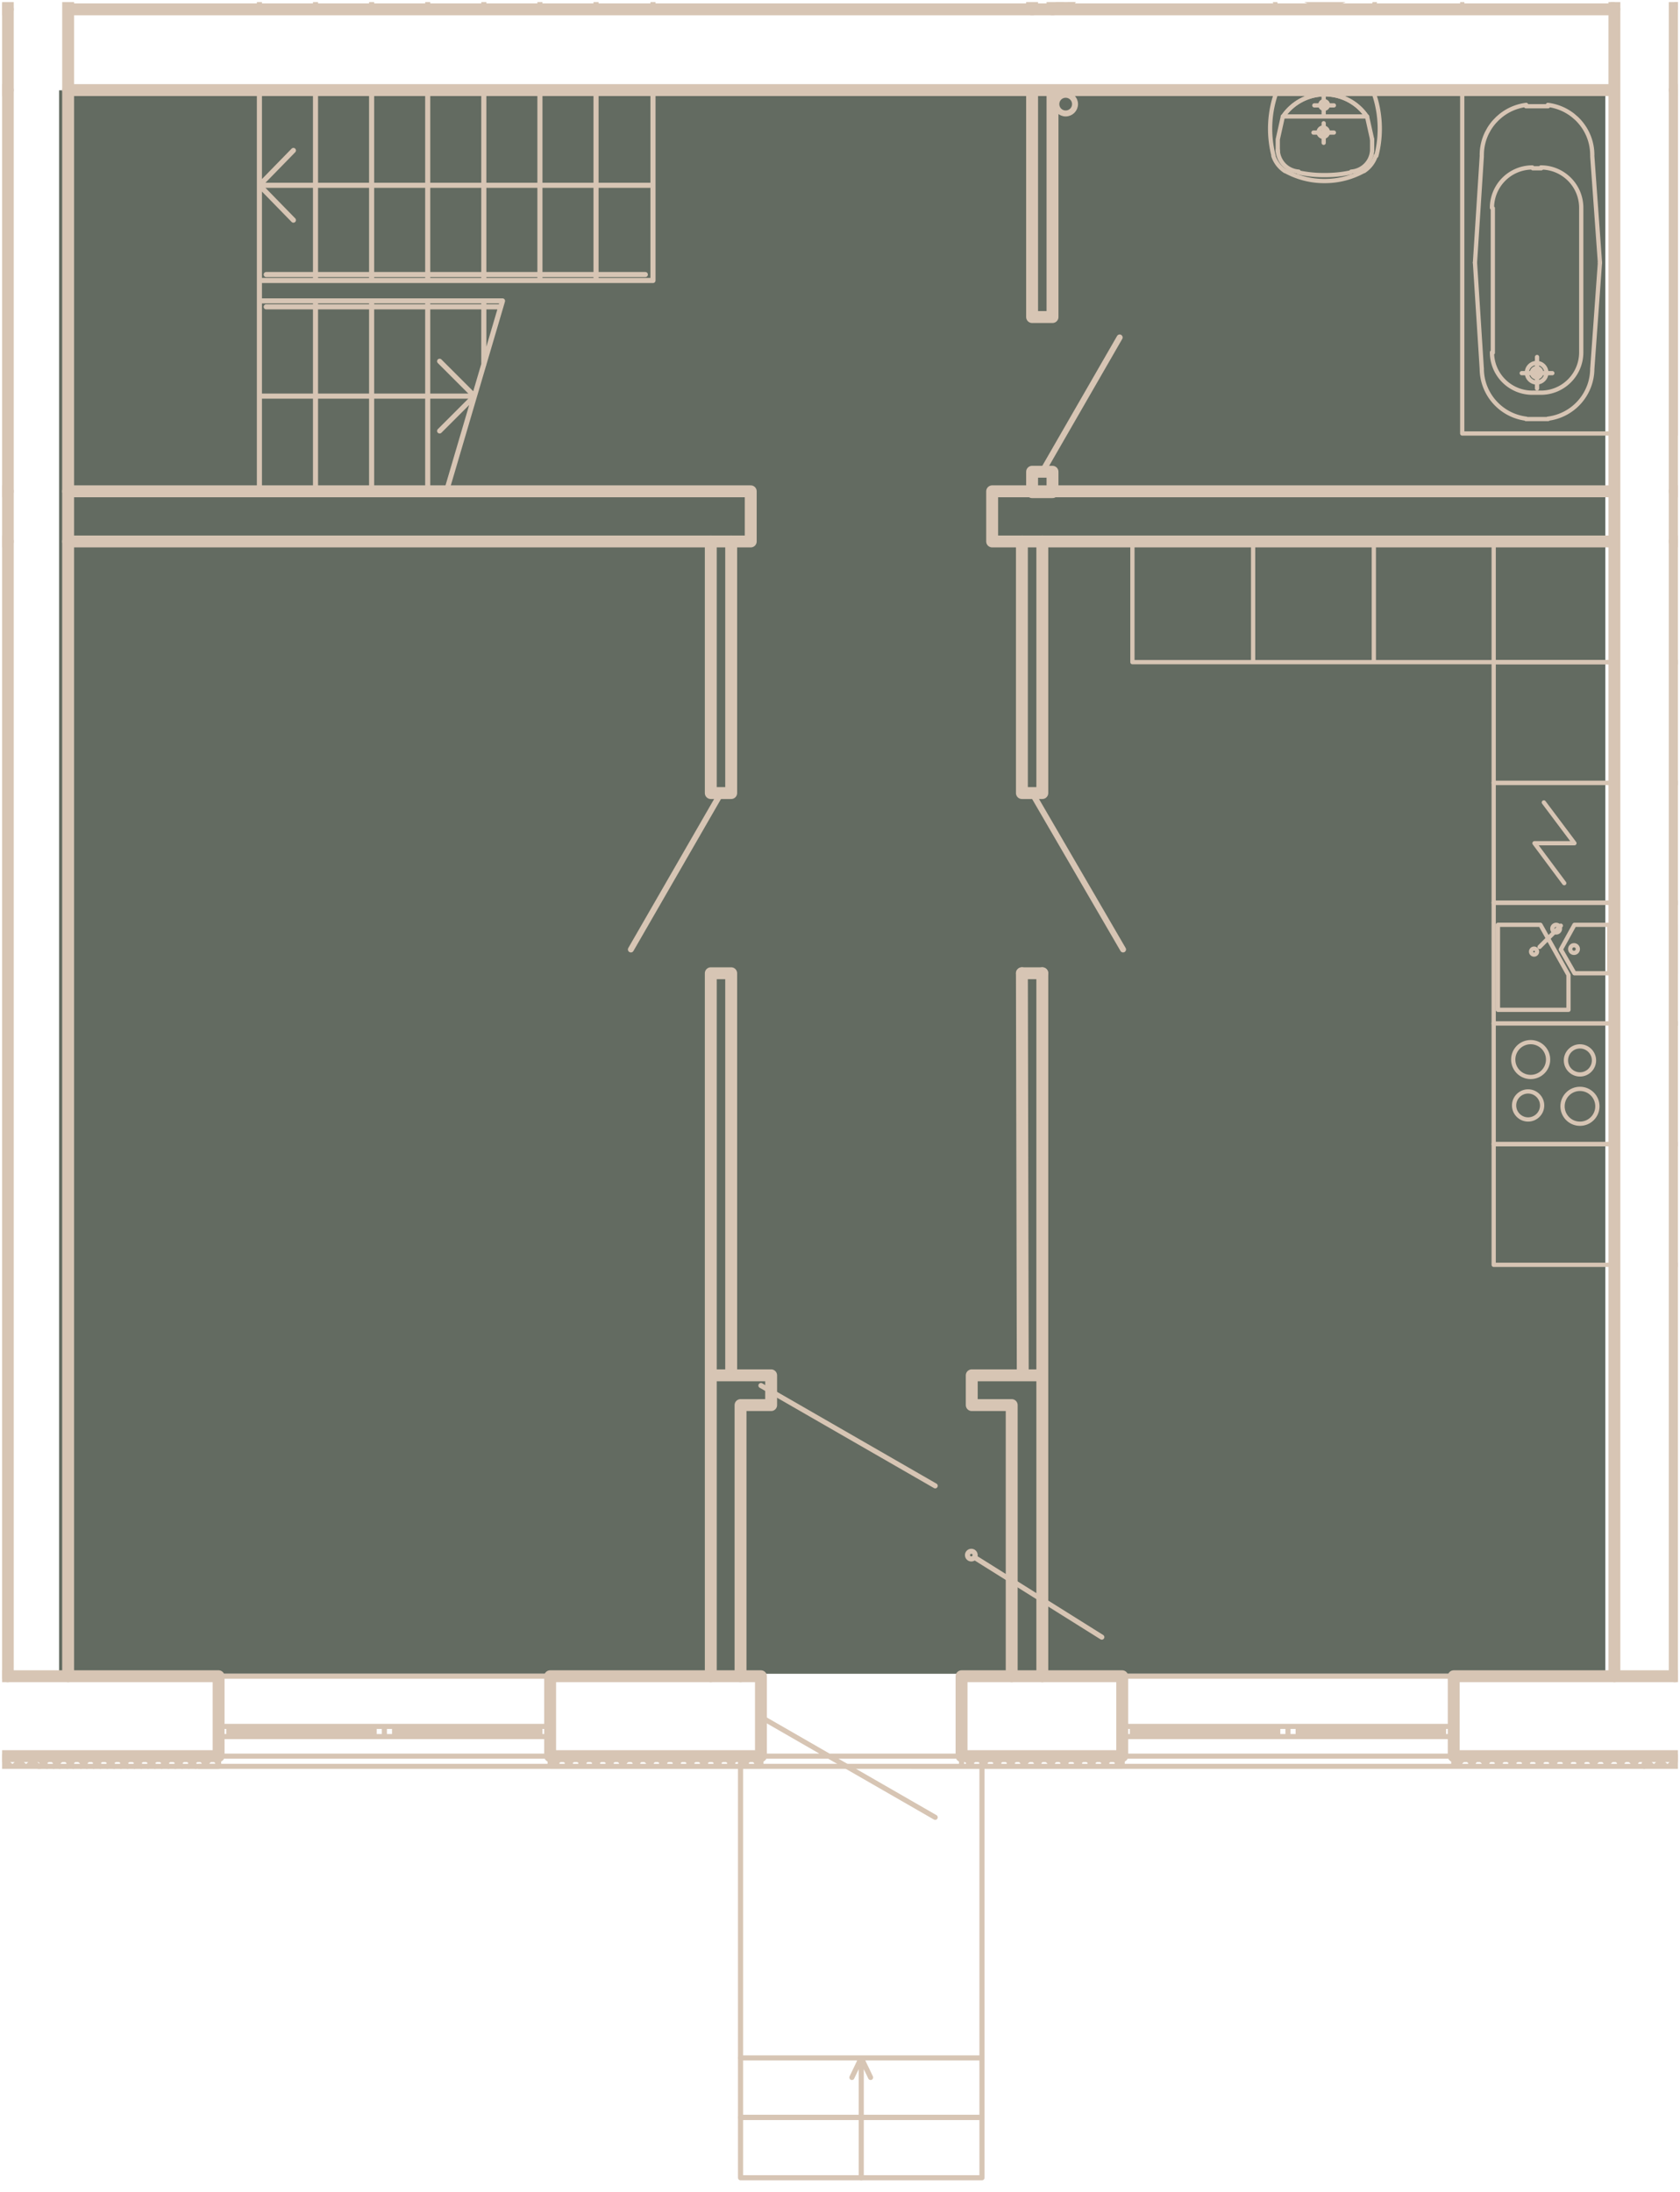 <svg version="1.1" xmlns="http://www.w3.org/2000/svg" xmlns:xlink="http://www.w3.org/1999/xlink" viewBox="911.44 294.721 237.162 309.492"><path fill="none" d="M911.74 295.021h236.562v308.892H911.74z"></path><path fill="rgba(68, 78, 65, 0.83)" d="M919.78 307.472h218.28v223.537H919.78z"></path><clipPath id="a"><path fill="none" d="M911.74 295.021h236.562v308.892H911.74z"></path></clipPath><g clip-path="url(#a)"><g fill="none" stroke="#d7c5b4" stroke-linecap="round" stroke-linejoin="round" stroke-miterlimit="10"><path stroke-width="1.68" d="M912.54 531.359V72.119M1139.34 531.359V72.119M921.06 307.439h218.28M1139.34 364.08h-87.84v7.08h87.84M921.06 371.16h96.36v-7.08h-96.36M1060.02 296.04V264h-2.88v32.04M1057.14 307.44v32.04h2.88v-32.04"></path><path stroke-width="1.68" d="M1057.14 364.2h2.88v-2.88h-2.88v2.88M912.54 307.439H694.26M912.54 371.16h-96.36v-7.08h96.36M1366.14 307.439h-218.28M1147.86 364.08h87.84v7.08h-87.84M1116.66 531.36h53.88v11.28h-53.88v-11.28M1018.86 531.36H989.1v11.28h29.76v-11.28M1069.86 531.36h-22.68v11.28h22.68v-11.28M891.3 531.36h51v11.28h-51v-11.28"></path><path stroke-width=".84" d="M1058.58 361.319l10.92-18.96"></path><path stroke-width="1.68" d="M1058.58 531.36v-42.48h-9.96v4.2h5.64v38.28M1011.78 531.36v-42.48h8.52v4.2h-4.32v38.28M1014.66 371.159v35.52M1014.66 432.119v56.76M1011.78 371.159v35.52M1011.78 432.119v56.76M1055.7 371.159v35.52M1055.7 432.119l.12 56.76M1058.58 371.159v35.52M1058.58 432.119v56.76M1011.78 432.119h2.88M1011.78 406.679h2.88M1055.7 406.679h2.88"></path><path stroke-width=".84" d="M1000.5 428.759l12.72-22.08M1069.98 428.759l-12.84-22.08"></path><path stroke-width="1.68" d="M1055.7 432.119h2.88M1147.86 296.039h218.28M694.26 296.039h218.28M1139.34 296.039H921.06M1147.86 72.119v459.24M921.06 72.119v459.24"></path></g><g fill="none" stroke="#d7c5b4" stroke-width=".72" stroke-linecap="round" stroke-linejoin="round" stroke-miterlimit="10"><path d="M942.3 531.359h46.8M942.3 542.639h46.8M942.3 538.439h46.8M942.3 539.879h46.8M942.3 538.439h27.48M943.74 539.879v-1.44M1069.86 539.88h1.44v-1.44M964.26 539.159h-20.52M965.7 539.879v-1.44M967.14 539.879v-1.44M964.26 539.879v-1.44M967.14 539.159h20.52M1069.86 531.359h46.8M1069.86 542.639h46.8M1069.86 538.439h46.8M982.02 538.439h-5.28M1069.86 539.879h46.8M1069.86 538.439h27.48M989.1 539.88h-1.44v-1.44M1115.22 539.879v-1.44M1091.82 539.159h-20.52M1093.26 539.879v-1.44M1094.7 539.879v-1.44M1091.82 539.879v-1.44M1094.7 539.159h20.52M948.06 307.439v56.64M948.06 334.319h55.56M948.06 337.199h34.32M955.98 307.439v26.88M955.98 337.199v26.88M963.9 307.439v26.88M963.9 337.199v26.88M971.82 337.199v26.88M971.82 307.439v26.88M979.74 337.199v9M979.74 307.439v26.88M987.66 307.439v26.88M995.58 307.439v26.88M1003.62 307.439v26.88M982.38 337.199l-7.92 26.88M1003.62 320.88h-55.56l4.8-4.92M948.06 320.879l4.8 4.92M948.06 350.64h30.36l-4.92-4.92M978.42 350.639l-4.92 4.92M949.02 338.039h33.12M949.02 333.479h53.52M948.06 296.039v-56.64M955.98 296.039v-26.88M963.9 296.039v-26.88M971.82 296.039v-26.88M979.74 296.039v-26.88M987.66 296.039v-26.88M995.58 296.039v-26.88M1003.62 296.039v-26.88M1014.66 488.879v-56.76M1066.98 525.839l-18-11.28M1049.1 514.26c0-.3-.24-.54-.54-.54-.3 0-.54.24-.54.54 0 .3.24.54.54.54.3 0 .54-.24.54-.54M1063.26 294.06c0-.761-.621-1.38-1.38-1.38-.76 0-1.38.619-1.38 1.38 0 .76.62 1.38 1.38 1.38.759 0 1.38-.62 1.38-1.38"></path><path d="M1063.14 294.06c0-.701-.562-1.26-1.26-1.26-.7 0-1.26.559-1.26 1.26 0 .7.56 1.26 1.26 1.26.698 0 1.26-.56 1.26-1.26M1063.26 309.42c0-.761-.621-1.38-1.38-1.38-.76 0-1.38.619-1.38 1.38 0 .76.62 1.38 1.38 1.38.759 0 1.38-.62 1.38-1.38"></path><path d="M1063.14 309.42c0-.701-.562-1.26-1.26-1.26-.7 0-1.26.559-1.26 1.26 0 .7.56 1.26 1.26 1.26.698 0 1.26-.56 1.26-1.26M1018.86 537.119l24.6 14.16M1018.86 490.319l24.6 14.16M1050.06 542.64h-34.08v42.6h34.08v-42.6M1033.02 602.16v-16.92l-1.32 2.76M1015.98 593.639h34.08M1033.02 585.239l1.32 2.76"></path><path d="M1050.06 585.24v16.92h-34.08v-16.92M1050.06 593.639h-34.08M1116.66 542.759v1.32M989.1 542.759v1.32M1120.86 544.079h-51M1040.1 544.079h-28.56M989.1 544.079h-49.56M911.46 544.079l1.44-1.32M913.38 544.079l1.44-1.32M915.3 544.079l1.44-1.32M913.02 544.079l-1.44-1.32M914.94 544.079l-1.44-1.32M916.86 542.76H891.3v1.32h25.56l-1.44-1.32M1143.06 542.759l-1.32 1.32M1141.14 542.759l-1.32 1.32M1139.34 542.759l-1.44 1.32M1137.42 542.759l-1.44 1.32M1135.5 542.759l-1.44 1.32M1133.58 542.759l-1.44 1.32M1131.66 542.759l-1.44 1.32M1129.74 542.759l-1.44 1.32M1127.82 542.759l-1.44 1.32M1125.9 542.759l-1.44 1.32M1123.98 542.759l-1.44 1.32M1122.06 542.759l-1.32 1.32M1120.14 542.759l-1.32 1.32M1118.34 542.759l-1.44 1.32M1143.06 542.759l.48.48M1141.14 542.759l1.44 1.32M1139.34 542.759l1.32 1.32M1137.42 542.759l1.32 1.32M1135.5 542.759l1.32 1.32M1133.58 542.759l1.44 1.32M1131.66 542.759l1.44 1.32M1129.74 542.759l1.44 1.32M1127.82 542.759l1.44 1.32M1125.9 542.759l1.44 1.32M1123.98 542.759l1.44 1.32M1122.06 542.759l1.44 1.32M1120.14 542.759l1.44 1.32M1118.34 542.759l1.32 1.32M1116.66 542.999l1.08 1.08M1143.54 542.76h-26.88v1.32h26.88M1040.1 544.08h29.76v-1.32h-22.68v1.32M1018.86 543.239l-.84.84M1017.54 542.759l-1.44 1.32M1015.62 542.759l-1.44 1.32M1013.7 542.759l-1.44 1.32M1011.78 542.759l-1.44 1.32M1009.86 542.759l-1.44 1.32M1007.94 542.759l-1.44 1.32M1006.02 542.759l-1.44 1.32M1004.1 542.759l-1.32 1.32M1002.18 542.759l-1.32 1.32M1000.38 542.759l-1.44 1.32M998.46 542.759l-1.44 1.32M996.54 542.759l-1.44 1.32M994.62 542.759l-1.44 1.32M992.7 542.759l-1.44 1.32M990.78 542.759l-.36.24M990.42 543.119l-1.08.96M1017.54 542.759l1.32 1.32M1015.62 542.759l1.44 1.32M1013.7 542.759l1.44 1.32M1011.78 542.759l1.44 1.32M1009.86 542.759l1.44 1.32M1007.94 542.759l1.44 1.32M1006.02 542.759l1.44 1.32M1004.1 542.759l1.44 1.32M1002.18 542.759l1.44 1.32M1000.38 542.759l1.32 1.32M998.46 542.759l1.32 1.32M996.54 542.759l1.44 1.32M994.62 542.759l1.44 1.32M992.7 542.759l1.44 1.32M990.78 542.759l1.44 1.32M989.1 542.879l1.2 1.2M1069.86 543.119l-.96.96M1068.42 542.759l-1.44 1.32M1066.5 542.759l-1.44 1.32M1064.58 542.759l-1.44 1.32M1062.66 542.759l-1.44 1.32M1060.74 542.759l-1.32 1.32M1058.82 542.759l-1.32 1.32M1057.02 542.759l-1.44 1.32M1055.1 542.759l-1.44 1.32M1053.18 542.759l-1.44 1.32M1051.26 542.759l-1.44 1.32M1049.34 542.759l-1.44 1.32M1047.42 542.759l-.24.12M1068.42 542.759l1.44 1.32M1066.5 542.759l1.44 1.32M1064.58 542.759l1.44 1.32M1062.66 542.759l1.44 1.32M1060.74 542.759l1.44 1.32M1058.82 542.759l1.44 1.32M1057.02 542.759l1.32 1.32M1055.1 542.759l1.32 1.32M1053.18 542.759l1.44 1.32M1051.26 542.759l1.44 1.32M1049.34 542.759l1.44 1.32M1047.42 542.759l1.44 1.32M989.1 544.08h29.76v-1.32H989.1v1.32h1.32M942.3 543.719l-.36.36M941.46 542.759l-1.44 1.32M939.54 542.759l-1.44 1.32M937.62 542.76l-.24.24-1.2 1.08M935.7 542.759l-1.44 1.32M933.78 542.759l-1.44 1.32M931.86 542.759l-1.44 1.32M929.94 542.759l-1.44 1.32M928.02 542.759l-1.44 1.32M926.1 542.759l-1.44 1.32M924.18 542.759l-1.32 1.32M922.26 542.759l-1.32 1.32M920.46 542.759l-1.44 1.32M918.54 542.759l-1.44 1.32M941.46 542.759l.84.84M939.54 542.759l1.32 1.32M937.62 542.759l1.44 1.32M935.7 542.759l1.44 1.32M933.78 542.759l1.44 1.32M931.86 542.759l1.44 1.32M929.94 542.759l1.44 1.32M928.02 542.759l1.44 1.32M926.1 542.759l1.44 1.32M924.18 542.759l1.44 1.32M922.26 542.759l1.44 1.32M920.46 542.759l1.32 1.32M918.54 542.759l1.32 1.32M916.86 542.999l1.2 1.08"></path><path d="M916.86 544.08h25.44v-1.32h-25.44M1143.54 543.719l1.08-.96M1145.1 544.079l1.44-1.32M1147.02 544.079l1.32-1.32M1144.74 544.079l-1.2-1.08M1146.66 544.079l-1.44-1.32M1148.58 544.079l-1.44-1.32M1143.54 542.76h27v1.32h-27"></path></g><g fill="none" stroke="#d7c5b4" stroke-width=".6" stroke-linecap="round" stroke-linejoin="round" stroke-miterlimit="10"><path d="M1122.3 439.2v-17.04h17.04v17.04h-17.04"></path><path d="M1132.86 437.28h-9.96v-12h6l3.96 7.08v4.92M1138.62 432.12h-4.92l-1.92-3.36 1.92-3.48h4.92v6.84M1128.78 428.399l3-3M1131.12 425.28c-.3 0-.54.24-.54.54 0 .3.24.54.54.54.3 0 .54-.24.54-.54 0-.3-.24-.54-.54-.54"></path><path d="M1128 428.64c-.23 0-.42.189-.42.42 0 .23.19.42.42.42.23 0 .42-.19.42-.42 0-.231-.19-.42-.42-.42M1133.64 428.16c-.3 0-.54.24-.54.54 0 .3.24.54.54.54.3 0 .54-.24.54-.54 0-.3-.24-.54-.54-.54M1122.3 405.24h17.04v16.92h-17.04v-16.92"></path><path d="M1132.26 419.4l-4.2-5.64h5.64l-4.32-5.76M1139.34 456.24h-17.04V439.2h17.04v17.04"></path><path d="M1132.02 450.9c0 1.36 1.1 2.46 2.46 2.46 1.359 0 2.46-1.1 2.46-2.46 0-1.361-1.101-2.46-2.46-2.46-1.36 0-2.46 1.099-2.46 2.46M1125.18 450.78c0 1.089.89 1.98 1.98 1.98 1.09 0 1.98-.891 1.98-1.98s-.89-1.98-1.98-1.98c-1.09 0-1.98.89-1.98 1.98M1125.06 444.3c0 1.36 1.1 2.46 2.46 2.46 1.359 0 2.46-1.1 2.46-2.46 0-1.361-1.101-2.46-2.46-2.46-1.36 0-2.46 1.099-2.46 2.46M1132.5 444.42c0 1.089.89 1.98 1.98 1.98s1.98-.891 1.98-1.98c0-1.09-.89-1.98-1.98-1.98s-1.98.89-1.98 1.98M1122.3 371.16h-16.92v17.04h16.92v-17.04M1122.3 371.16h17.04v17.04h-17.04v-17.04M1088.34 371.16h17.04v17.04h-17.04v-17.04M1071.3 371.16h17.04v17.04h-17.04v-17.04M1122.3 456.24h17.04v17.04h-17.04v-17.04"></path><path d="M1122.3 388.2h17.04v17.04h-17.04V388.2M1164.9 439.2v-17.04h-17.04v17.04h17.04"></path><path d="M1148.58 432.12h4.8l2.04-3.36-2.04-3.48h-4.8v6.84M1164.9 405.24h-17.04v16.92h17.04v-16.92M1147.86 456.24h17.04V439.2h-17.04v17.04M1164.9 371.16h-17.04v17.04h17.04v-17.04M1164.9 456.24h-17.04v17.04h17.04v-17.04"></path><path d="M1164.9 388.2h-17.04v17.04h17.04V388.2M1099.74 293.88h-1.44v1.44M1092.59 292.219a7.145 7.145 0 0011.78 0M1105.179 296.008a15.275 15.275 0 00.551-9.379M1105.14 296.159h-13.32M1091.23 286.629c-.811 3.11-.61 6.391.55 9.38M1139.1 295.8v-48.12h-21.24v48.12h21.24M1148.1 295.8v-48.12h21.24v48.12h-21.24M1096.98 309.6h1.32v1.44M1099.74 309.6h-1.44v-1.32M1096.86 313.44h1.44v-1.32"></path><path d="M1097.58 313.38c0 .36.3.66.66.66s.66-.3.66-.66-.3-.66-.66-.66-.66.3-.66.66"></path><path d="M1098.3 314.88v-1.44h1.44M1097.82 309.54c0 .3.24.54.54.54.3 0 .54-.24.54-.54M1098.9 309.54c0-.3-.24-.54-.54-.54-.3 0-.54.24-.54.54M1104.37 311.14a7.145 7.145 0 00-11.78 0M1104.42 311.159h-11.88M1105.14 314.399v1.68M1102.19 318.95a3.183 3.183 0 002.95-3M1098.38 319.44c1.26.009 2.51-.111 3.729-.38M1094.729 319.06a16.73 16.73 0 003.73.38M1091.82 315.95a3.18 3.18 0 002.95 3"></path><path d="M1091.82 316.08v-1.68l.72-3.24M1104.37 311.14a7.145 7.145 0 00-11.78 0M1104.42 311.159l.72 3.24M1092.83 318.84c1.71.95 3.63 1.449 5.58 1.44M1098.43 320.28a11.38 11.38 0 005.58-1.44M1103.99 318.88a4.124 4.124 0 001.659-2.172M1105.73 316.73c.81-3.11.61-6.391-.551-9.382M1105.14 307.439h-13.32M1091.78 307.348a15.283 15.283 0 00-.55 9.382M1091.189 316.708c.29.89.871 1.651 1.66 2.172M1128.42 353.879h1.56M1129.949 353.829a7.145 7.145 0 006.271-7.12M1136.22 346.799l1.08-15M1128.42 318.479h.6M1134.66 324.06c0-3.152-2.551-5.7-5.7-5.7M1134.66 324.119v20.4M1128.96 350.16c3.149 0 5.7-2.552 5.7-5.7M1129.02 350.159h-.6M1128.42 353.879h-1.56M1120.62 346.708c-.021 3.612 2.679 6.672 6.269 7.12M1120.62 346.799l-.96-15M1128.42 318.479h-.6M1127.76 318.36a5.696 5.696 0 00-5.7 5.7M1122.18 324.119v20.4M1122.06 344.46c0 3.148 2.549 5.7 5.7 5.7M1127.82 350.159h.6"></path><path d="M1139.1 307.68v48.24h-21.24v-48.24h21.24M1128.42 309.719h-1.56M1126.889 309.53c-3.59.449-6.29 3.509-6.269 7.118M1120.62 316.799l-.96 15M1128.42 309.719h1.56M1136.22 316.648c.02-3.61-2.671-6.67-6.271-7.118M1136.22 316.799l1.08 15"></path><path d="M1128.36 348.72c.759 0 1.38-.62 1.38-1.38 0-.761-.621-1.38-1.38-1.38-.76 0-1.38.619-1.38 1.38 0 .76.62 1.38 1.38 1.38"></path><path d="M1128.36 348c.36 0 .66-.3.66-.66s-.3-.66-.66-.66-.66.3-.66.66.3.66.66.66M1128.42 345.119v4.44M1126.26 347.399h4.32M1148.1 307.68v48.24h21.24v-48.24h-21.24"></path></g></g></svg>